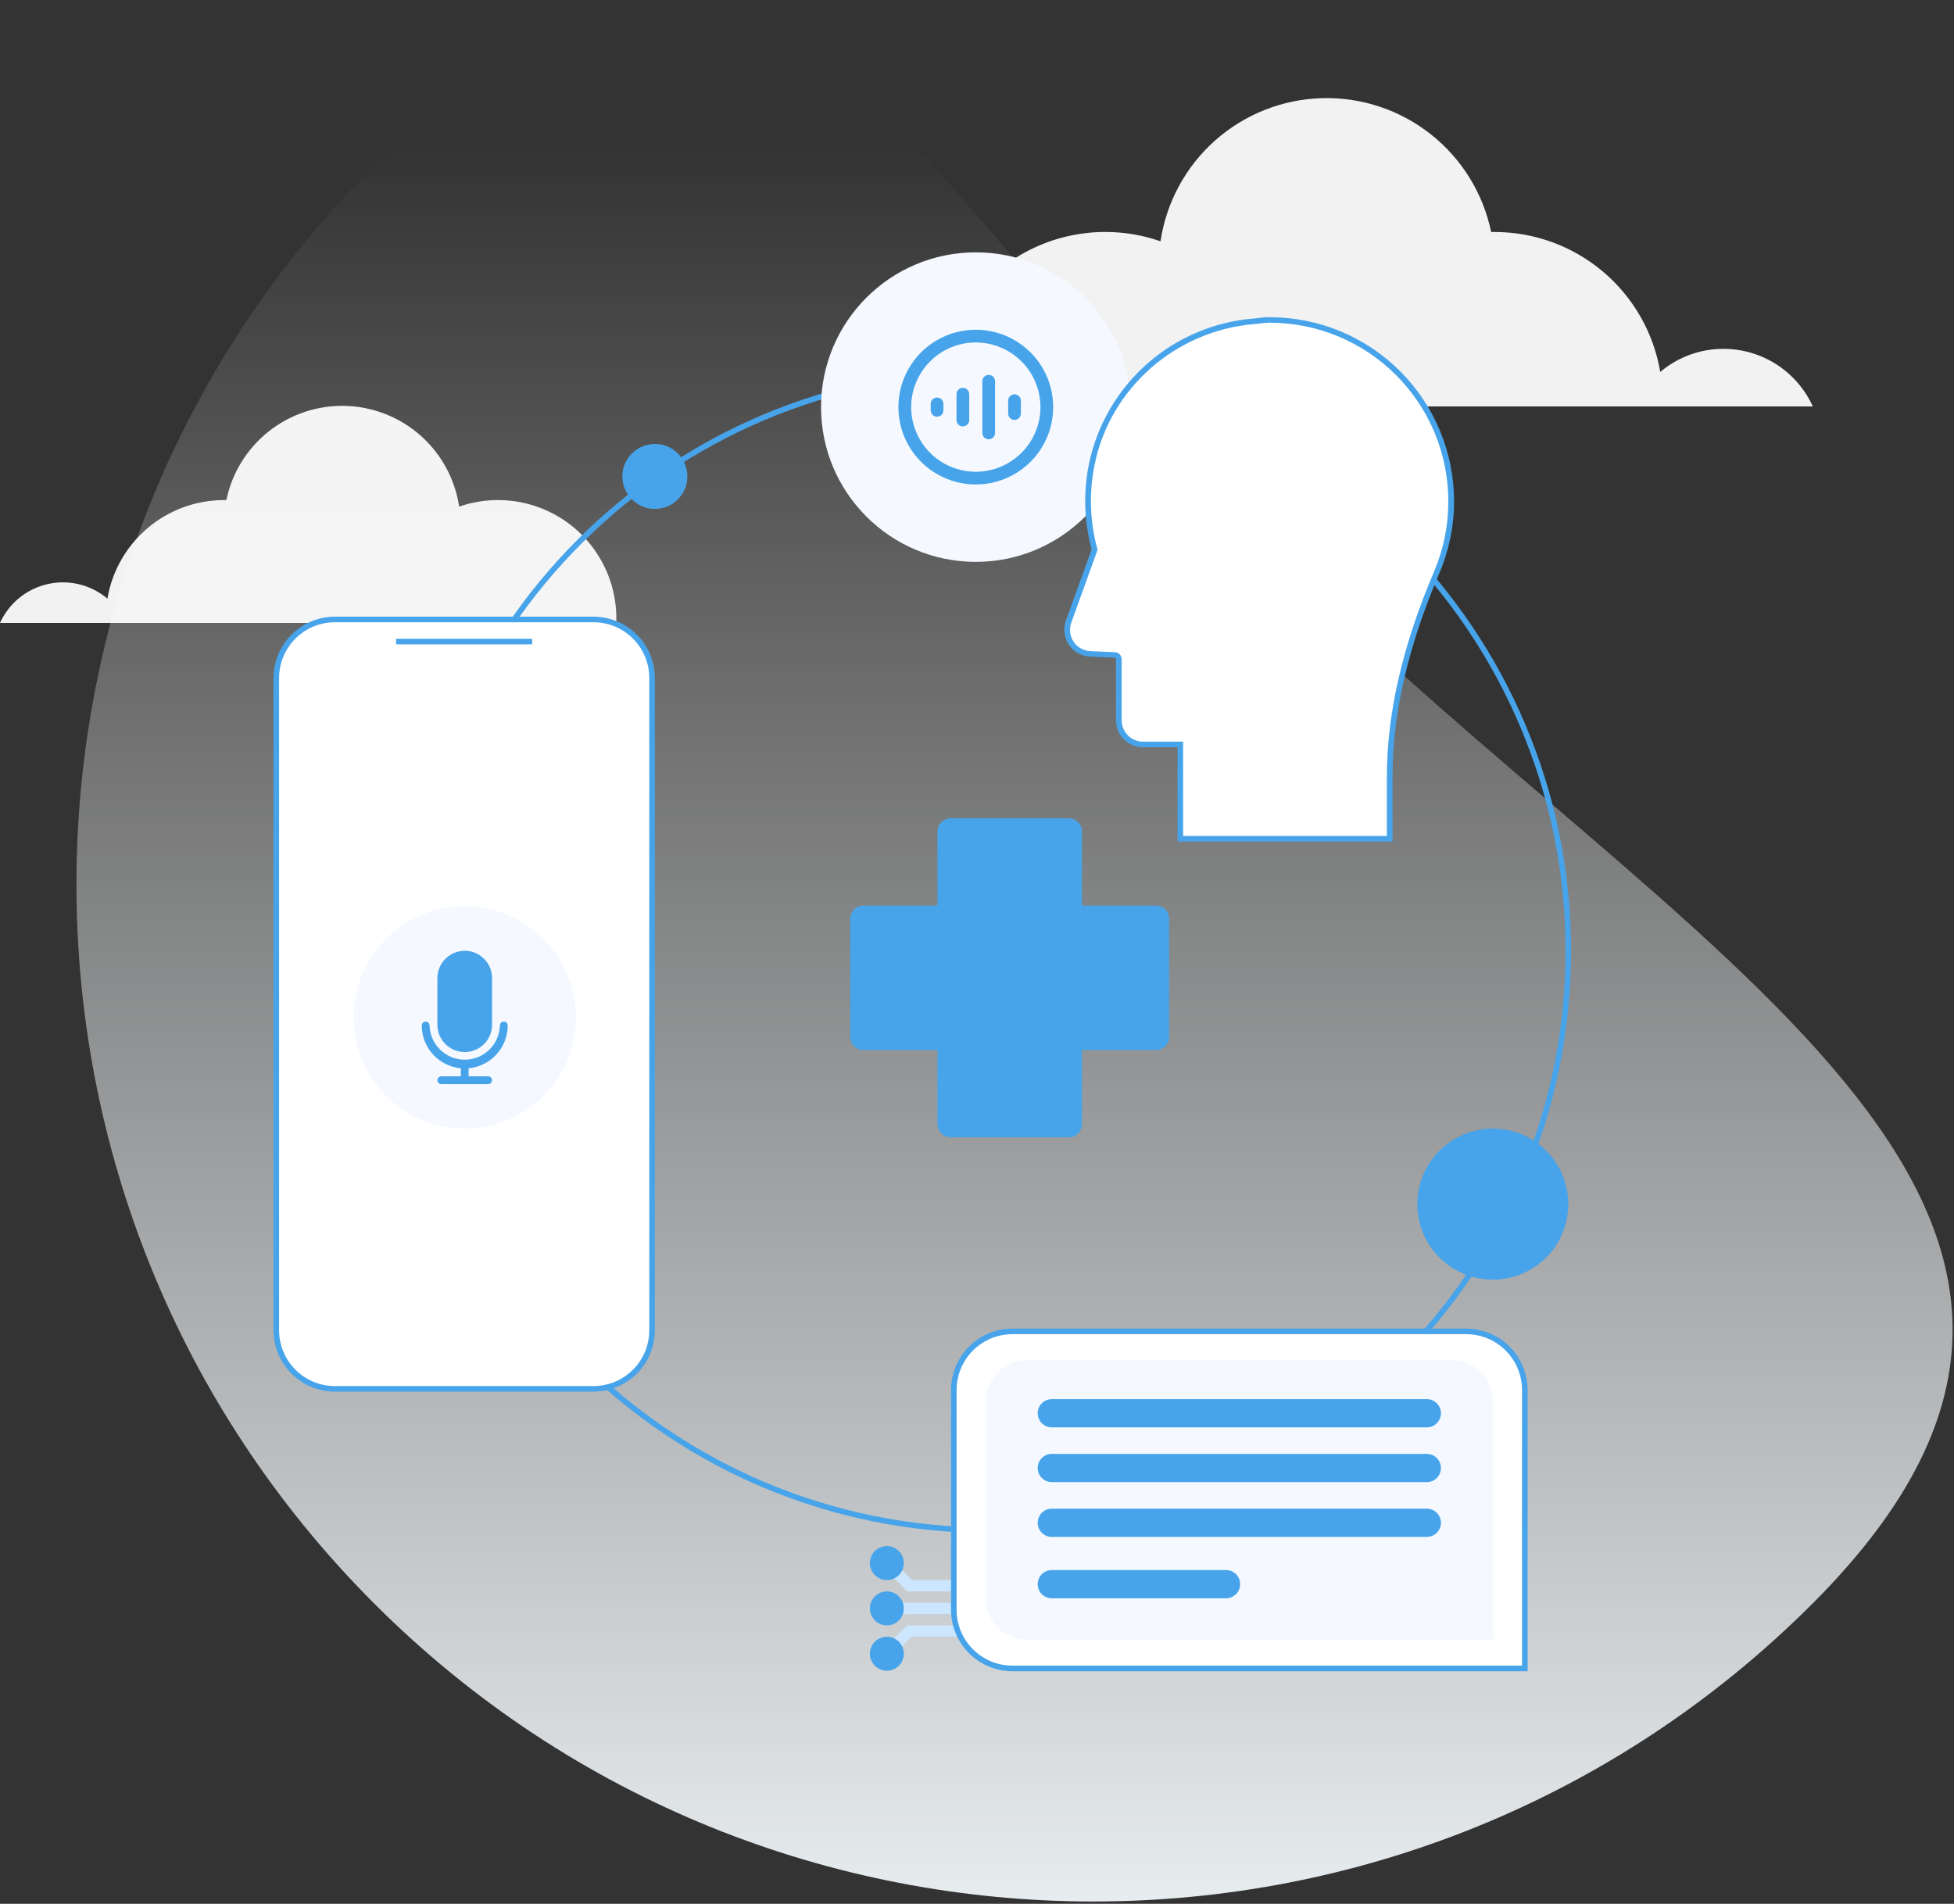 <svg width="700" height="682" viewBox="0 0 700 682" fill="none" xmlns="http://www.w3.org/2000/svg">
<rect x="0" y="0" width="700" height="682" fill="#333333" stroke="none"/>
<path d="M617.41 124.97C609.12 124.956 601.095 127.891 594.77 133.25C592.396 119.23 585.134 106.503 574.273 97.325C563.411 88.147 549.65 83.111 535.43 83.11C535.01 83.11 534.61 83.11 534.19 83.11C531.323 69.273 523.678 56.885 512.595 48.119C501.511 39.352 487.696 34.766 473.57 35.163C459.445 35.56 445.909 40.915 435.336 50.291C424.762 59.666 417.825 72.463 415.74 86.44C406.67 83.286 396.977 82.347 387.471 83.701C377.964 85.054 368.918 88.662 361.089 94.222C353.26 99.783 346.875 107.135 342.465 115.666C338.055 124.196 335.75 133.657 335.74 143.26C335.74 144.05 335.74 144.83 335.74 145.6H649.42C646.631 139.449 642.129 134.232 636.452 130.573C630.775 126.914 624.164 124.969 617.41 124.97Z" fill="#F2F2F2"/>
<path d="M178.48 179.14C173.715 179.133 168.982 179.928 164.48 181.49C163.008 171.653 158.123 162.647 150.679 156.05C143.235 149.453 133.707 145.684 123.765 145.405C113.822 145.126 104.098 148.354 96.296 154.524C88.494 160.693 83.111 169.411 81.09 179.15H80.25C70.24 179.152 60.553 182.697 52.907 189.159C45.261 195.62 40.15 204.58 38.48 214.45C35.558 211.985 32.104 210.231 28.39 209.325C24.675 208.42 20.802 208.388 17.073 209.232C13.344 210.076 9.862 211.773 6.899 214.189C3.937 216.606 1.575 219.677 0 223.16H220.8C220.8 222.62 220.8 222.06 220.8 221.51C220.8 210.282 216.343 199.512 208.408 191.568C200.473 183.623 189.709 179.154 178.48 179.14Z" fill="#F2F2F2"/>
<path d="M134.09 574.48C-8.18 432.21 -8.18 201.54 134.09 59.26C276.36 -83.02 316.03 57.69 458.3 200C600.57 342.31 791.59 432.21 649.3 574.48C507.01 716.75 276.36 716.76 134.09 574.48Z" fill="url(#paint0_linear)"/>
<path d="M354.35 548.18C468.938 548.18 561.83 455.288 561.83 340.7C561.83 226.112 468.938 133.22 354.35 133.22C239.762 133.22 146.87 226.112 146.87 340.7C146.87 455.288 239.762 548.18 354.35 548.18Z" stroke="#47A4EA" stroke-width="2" stroke-miterlimit="10"/>
<path d="M346.25 578.22H321.77V574.16H346.25V578.22Z" fill="#CCE6FF"/>
<path d="M317.71 570.1C318.915 570.1 320.092 570.457 321.094 571.127C322.095 571.796 322.876 572.747 323.337 573.86C323.797 574.972 323.918 576.197 323.683 577.378C323.448 578.56 322.868 579.645 322.016 580.497C321.165 581.348 320.08 581.928 318.898 582.163C317.717 582.398 316.492 582.278 315.38 581.817C314.267 581.356 313.316 580.575 312.646 579.574C311.977 578.572 311.62 577.395 311.62 576.19C311.62 574.575 312.262 573.026 313.404 571.884C314.546 570.742 316.095 570.1 317.71 570.1Z" fill="#47A4EA"/>
<path d="M322.02 561.38L326.67 566.04H354.38V570.1H324.99L319.15 564.25L322.02 561.38Z" fill="#CCE6FF"/>
<path d="M317.71 553.86C318.915 553.86 320.092 554.217 321.094 554.887C322.095 555.556 322.876 556.507 323.337 557.62C323.797 558.732 323.918 559.957 323.683 561.138C323.448 562.32 322.868 563.405 322.016 564.257C321.165 565.108 320.08 565.688 318.898 565.923C317.717 566.158 316.492 566.038 315.38 565.577C314.267 565.116 313.316 564.335 312.646 563.334C311.977 562.332 311.62 561.155 311.62 559.95C311.62 558.335 312.262 556.786 313.404 555.644C314.546 554.502 316.095 553.86 317.71 553.86Z" fill="#47A4EA"/>
<path d="M324.99 582.28H354.38V586.28H326.67L322.02 590.94L319.15 588.07L324.99 582.28Z" fill="#CCE6FF"/>
<path d="M317.71 586.33C318.915 586.33 320.092 586.688 321.094 587.357C322.095 588.026 322.876 588.977 323.337 590.09C323.797 591.203 323.918 592.427 323.683 593.609C323.448 594.79 322.868 595.875 322.016 596.727C321.165 597.578 320.08 598.158 318.898 598.393C317.717 598.628 316.492 598.508 315.38 598.047C314.267 597.586 313.316 596.805 312.646 595.804C311.977 594.802 311.62 593.625 311.62 592.42C311.623 590.806 312.265 589.259 313.407 588.117C314.548 586.976 316.096 586.333 317.71 586.33Z" fill="#47A4EA"/>
<path d="M354.38 586.34C359.986 586.34 364.53 581.796 364.53 576.19C364.53 570.585 359.986 566.04 354.38 566.04C348.775 566.04 344.23 570.585 344.23 576.19C344.23 581.796 348.775 586.34 354.38 586.34Z" fill="#E6F7FF"/>
<path d="M354.38 578.22H356.38V574.16H352.35V578.22H354.38Z" fill="#E6F7FF"/>
<path d="M354.38 578.22H352.38V574.16H354.38V578.22Z" fill="#CCE6FF"/>
<path d="M212.59 221.91H119.98C108.382 221.91 98.981 231.312 98.981 242.91V476.54C98.981 488.138 108.382 497.54 119.98 497.54H212.59C224.188 497.54 233.59 488.138 233.59 476.54V242.91C233.59 231.312 224.188 221.91 212.59 221.91Z" fill="white"/>
<path d="M212.6 222.91C217.905 222.91 222.992 225.017 226.743 228.768C230.493 232.519 232.6 237.606 232.6 242.91V476.54C232.6 481.845 230.493 486.932 226.743 490.682C222.992 494.433 217.905 496.54 212.6 496.54H119.98C114.676 496.54 109.589 494.433 105.838 490.682C102.088 486.932 99.981 481.845 99.981 476.54V242.91C99.981 237.606 102.088 232.519 105.838 228.768C109.589 225.017 114.676 222.91 119.98 222.91H212.6ZM212.6 220.91H119.98C114.146 220.91 108.55 223.228 104.424 227.354C100.298 231.48 97.981 237.076 97.981 242.91V476.54C97.981 482.375 100.298 487.971 104.424 492.097C108.55 496.222 114.146 498.54 119.98 498.54H212.6C218.435 498.54 224.031 496.222 228.157 492.097C232.283 487.971 234.6 482.375 234.6 476.54V242.91C234.6 237.076 232.283 231.48 228.157 227.354C224.031 223.228 218.435 220.91 212.6 220.91Z" fill="#47A4EA"/>
<path d="M141.91 229.83H190.66" stroke="#47A4EA" stroke-width="2" stroke-miterlimit="10"/>
<path d="M362.69 597.69C357.121 597.69 351.779 595.478 347.841 591.54C343.903 587.601 341.69 582.26 341.69 576.69V497.95C341.69 492.381 343.903 487.039 347.841 483.101C351.779 479.163 357.121 476.95 362.69 476.95H525.25C530.82 476.95 536.161 479.163 540.1 483.101C544.038 487.039 546.25 492.381 546.25 497.95V597.69H362.69Z" fill="white"/>
<path d="M525.25 477.95C530.555 477.95 535.642 480.057 539.393 483.808C543.143 487.559 545.25 492.646 545.25 497.95V596.69H362.69C357.386 596.69 352.299 594.583 348.548 590.832C344.798 587.082 342.69 581.995 342.69 576.69V497.95C342.69 492.646 344.798 487.559 348.548 483.808C352.299 480.057 357.386 477.95 362.69 477.95H525.25ZM525.25 475.95H362.69C356.856 475.95 351.26 478.268 347.134 482.394C343.008 486.52 340.69 492.116 340.69 497.95V576.69C340.69 582.525 343.008 588.121 347.134 592.247C351.26 596.372 356.856 598.69 362.69 598.69H547.25V497.95C547.25 492.116 544.933 486.52 540.807 482.394C536.681 478.268 531.085 475.95 525.25 475.95Z" fill="#47A4EA"/>
<path d="M166.49 404.31C188.488 404.31 206.32 386.478 206.32 364.48C206.32 342.483 188.488 324.65 166.49 324.65C144.493 324.65 126.66 342.483 126.66 364.48C126.66 386.478 144.493 404.31 166.49 404.31Z" fill="#F5F9FF"/>
<path d="M180.48 365.98C180.109 365.98 179.752 366.128 179.49 366.39C179.227 366.653 179.08 367.009 179.08 367.38C178.987 370.659 177.62 373.773 175.268 376.06C172.916 378.346 169.765 379.625 166.485 379.625C163.205 379.625 160.054 378.346 157.702 376.06C155.35 373.773 153.982 370.659 153.89 367.38C153.89 367.009 153.742 366.653 153.48 366.39C153.217 366.128 152.861 365.98 152.49 365.98C152.119 365.98 151.762 366.128 151.5 366.39C151.237 366.653 151.09 367.009 151.09 367.38C151.096 371.219 152.535 374.917 155.124 377.75C157.714 380.584 161.267 382.349 165.09 382.7V385.57H158.09C157.719 385.57 157.362 385.718 157.1 385.98C156.837 386.243 156.69 386.599 156.69 386.97C156.69 387.342 156.837 387.698 157.1 387.96C157.362 388.223 157.719 388.37 158.09 388.37H174.88C175.251 388.37 175.607 388.223 175.87 387.96C176.132 387.698 176.28 387.342 176.28 386.97C176.28 386.599 176.132 386.243 175.87 385.98C175.607 385.718 175.251 385.57 174.88 385.57H167.88V382.69C171.702 382.339 175.256 380.574 177.845 377.74C180.435 374.907 181.874 371.209 181.88 367.37C181.88 366.999 181.732 366.643 181.47 366.38C181.207 366.118 180.851 365.97 180.48 365.97V365.98Z" fill="#47A4EA"/>
<path d="M166.49 340.6C163.892 340.603 161.401 341.636 159.564 343.473C157.726 345.311 156.693 347.802 156.69 350.4V367.4C156.772 369.944 157.839 372.356 159.667 374.127C161.495 375.897 163.941 376.887 166.485 376.887C169.03 376.887 171.475 375.897 173.304 374.127C175.132 372.356 176.199 369.944 176.28 367.4V350.4C176.28 347.803 175.249 345.312 173.414 343.474C171.578 341.637 169.088 340.603 166.49 340.6Z" fill="#47A4EA"/>
<path d="M349.57 201.28C380.189 201.28 405.01 176.459 405.01 145.84C405.01 115.222 380.189 90.4 349.57 90.4C318.951 90.4 294.13 115.222 294.13 145.84C294.13 176.459 318.951 201.28 349.57 201.28Z" fill="#F5F9FF"/>
<path d="M369.16 126.24C365.283 122.363 360.344 119.723 354.967 118.653C349.59 117.583 344.016 118.132 338.951 120.23C333.885 122.328 329.556 125.881 326.51 130.44C323.464 134.998 321.838 140.358 321.838 145.84C321.838 151.323 323.464 156.682 326.51 161.241C329.556 165.8 333.885 169.352 338.951 171.45C344.016 173.548 349.59 174.097 354.967 173.027C360.344 171.958 365.283 169.317 369.16 165.44C371.736 162.868 373.78 159.812 375.174 156.449C376.568 153.086 377.286 149.481 377.286 145.84C377.286 142.199 376.568 138.594 375.174 135.231C373.78 131.868 371.736 128.813 369.16 126.24ZM349.57 169C344.989 169 340.512 167.642 336.703 165.097C332.894 162.552 329.926 158.935 328.173 154.703C326.42 150.471 325.961 145.815 326.855 141.322C327.749 136.829 329.954 132.703 333.193 129.464C336.432 126.225 340.559 124.019 345.052 123.125C349.544 122.232 354.201 122.69 358.433 124.443C362.665 126.196 366.282 129.165 368.827 132.973C371.372 136.782 372.73 141.26 372.73 145.84C372.722 151.98 370.279 157.866 365.938 162.208C361.596 166.55 355.71 168.992 349.57 169Z" fill="#47A4EA"/>
<path d="M354.19 134.31C353.585 134.31 353.006 134.551 352.578 134.978C352.15 135.406 351.91 135.986 351.91 136.59V155.09C351.91 155.695 352.15 156.275 352.578 156.703C353.006 157.13 353.585 157.37 354.19 157.37C354.795 157.37 355.375 157.13 355.802 156.703C356.23 156.275 356.47 155.695 356.47 155.09V136.59C356.47 136.291 356.411 135.995 356.297 135.718C356.182 135.441 356.014 135.19 355.802 134.978C355.591 134.767 355.339 134.599 355.063 134.484C354.786 134.369 354.49 134.31 354.19 134.31Z" fill="#47A4EA"/>
<path d="M363.44 141.25C362.835 141.25 362.256 141.491 361.828 141.918C361.4 142.346 361.16 142.926 361.16 143.53V148.15C361.16 148.755 361.4 149.335 361.828 149.763C362.256 150.19 362.835 150.43 363.44 150.43C364.045 150.43 364.625 150.19 365.052 149.763C365.48 149.335 365.72 148.755 365.72 148.15V143.53C365.72 142.926 365.48 142.346 365.052 141.918C364.625 141.491 364.045 141.25 363.44 141.25Z" fill="#47A4EA"/>
<path d="M344.94 138.94C344.335 138.94 343.756 139.181 343.328 139.608C342.9 140.036 342.66 140.616 342.66 141.22V150.47C342.66 151.075 342.9 151.655 343.328 152.083C343.756 152.51 344.335 152.75 344.94 152.75C345.545 152.75 346.125 152.51 346.552 152.083C346.98 151.655 347.22 151.075 347.22 150.47V141.22C347.22 140.616 346.98 140.036 346.552 139.608C346.125 139.181 345.545 138.94 344.94 138.94Z" fill="#47A4EA"/>
<path d="M335.69 142.41C335.085 142.41 334.506 142.65 334.078 143.078C333.65 143.506 333.41 144.086 333.41 144.69V147C333.41 147.605 333.65 148.185 334.078 148.612C334.506 149.04 335.085 149.28 335.69 149.28C336.295 149.28 336.875 149.04 337.302 148.612C337.73 148.185 337.97 147.605 337.97 147V144.69C337.97 144.086 337.73 143.506 337.302 143.078C336.875 142.65 336.295 142.41 335.69 142.41Z" fill="#47A4EA"/>
<path d="M367.75 487.25H520.25C522.165 487.25 524.061 487.628 525.83 488.36C527.598 489.093 529.206 490.167 530.56 491.521C531.914 492.875 532.987 494.482 533.72 496.251C534.453 498.02 534.83 499.916 534.83 501.83V587.42H367.83C363.963 587.42 360.255 585.884 357.52 583.15C354.786 580.416 353.25 576.707 353.25 572.84V501.84C353.247 497.986 354.771 494.287 357.489 491.552C360.206 488.818 363.895 487.272 367.75 487.25Z" fill="#F5F9FF"/>
<path d="M511.15 501.22H376.79C374.001 501.22 371.74 503.481 371.74 506.27V506.28C371.74 509.069 374.001 511.33 376.79 511.33H511.15C513.939 511.33 516.2 509.069 516.2 506.28V506.27C516.2 503.481 513.939 501.22 511.15 501.22Z" fill="#47A4EA"/>
<path d="M511.15 520.84H376.79C374.001 520.84 371.74 523.101 371.74 525.89V525.9C371.74 528.689 374.001 530.95 376.79 530.95H511.15C513.939 530.95 516.2 528.689 516.2 525.9V525.89C516.2 523.101 513.939 520.84 511.15 520.84Z" fill="#47A4EA"/>
<path d="M511.15 540.46H376.79C374.001 540.46 371.74 542.721 371.74 545.51V545.52C371.74 548.309 374.001 550.57 376.79 550.57H511.15C513.939 550.57 516.2 548.309 516.2 545.52V545.51C516.2 542.721 513.939 540.46 511.15 540.46Z" fill="#47A4EA"/>
<path d="M439.22 562.45H376.79C374.001 562.45 371.74 564.711 371.74 567.5V567.51C371.74 570.299 374.001 572.56 376.79 572.56H439.22C442.009 572.56 444.27 570.299 444.27 567.51V567.5C444.27 564.711 442.009 562.45 439.22 562.45Z" fill="#47A4EA"/>
<path d="M422.85 300.47V266.69H409.45C407.164 266.688 404.973 265.779 403.357 264.163C401.742 262.547 400.832 260.356 400.83 258.07V236.17C400.833 235.774 400.681 235.392 400.406 235.106C400.131 234.821 399.756 234.653 399.36 234.64L390.56 234.26C389.206 234.201 387.886 233.823 386.705 233.158C385.525 232.493 384.517 231.56 383.765 230.433C383.012 229.306 382.535 228.018 382.373 226.673C382.21 225.328 382.367 223.964 382.83 222.69L392.14 196.88L392.06 196.58C389.406 186.695 389.094 176.327 391.15 166.3C396.72 138.45 420.69 117.37 449.44 115.05C450.12 115.05 450.78 114.92 451.44 114.84C452.567 114.682 453.702 114.591 454.84 114.57C472.094 114.61 488.629 121.485 500.825 133.69C513.021 145.896 519.883 162.436 519.91 179.69C519.927 188.361 518.181 196.945 514.78 204.92C503.42 231.62 497.9 255.63 497.9 278.31V300.51L422.85 300.47Z" fill="white"/>
<path d="M454.84 113.6V115.6C463.249 115.6 471.575 117.257 479.343 120.477C487.111 123.696 494.169 128.415 500.112 134.363C506.056 140.311 510.769 147.373 513.982 155.143C517.196 162.914 518.846 171.242 518.84 179.65C518.87 188.183 517.169 196.634 513.84 204.49C502.43 231.31 496.84 255.49 496.84 278.27V299.47H423.84V265.69H409.45C407.43 265.688 405.493 264.884 404.064 263.456C402.636 262.027 401.832 260.09 401.83 258.07V236.17C401.833 235.517 401.582 234.888 401.131 234.416C400.679 233.945 400.062 233.666 399.41 233.64L390.61 233.26C389.415 233.209 388.25 232.877 387.207 232.292C386.164 231.707 385.274 230.884 384.608 229.891C383.942 228.898 383.52 227.763 383.374 226.576C383.228 225.389 383.364 224.185 383.77 223.06L392.98 197.55L393.19 196.96L393.03 196.35C390.409 186.617 390.1 176.405 392.13 166.53C397.61 139.11 421.21 118.36 449.52 116.08C450.22 116.08 450.9 115.94 451.52 115.87C452.606 115.713 453.702 115.622 454.8 115.6V113.6H454.84ZM454.8 113.6C452.92 113.6 451.16 113.94 449.32 114.09C435.155 115.184 421.727 120.844 411.054 130.22C400.38 139.597 393.038 152.184 390.13 166.09C388.04 176.266 388.359 186.79 391.06 196.82L381.85 222.33C381.339 223.75 381.169 225.27 381.353 226.767C381.538 228.264 382.071 229.697 382.911 230.95C383.751 232.204 384.873 233.242 386.188 233.982C387.503 234.722 388.973 235.143 390.48 235.21L399.28 235.59C399.417 235.596 399.547 235.654 399.642 235.752C399.737 235.851 399.79 235.983 399.79 236.12V258.09C399.792 259.355 400.044 260.607 400.532 261.775C401.019 262.942 401.731 264.002 402.629 264.894C403.526 265.786 404.59 266.492 405.761 266.971C406.931 267.451 408.185 267.696 409.45 267.69H421.85V301.45H498.85V278.25C498.85 255.7 504.35 231.82 515.65 205.25C519.113 197.174 520.902 188.478 520.91 179.69C520.916 171.019 519.214 162.431 515.9 154.418C512.586 146.405 507.726 139.123 501.596 132.989C495.467 126.855 488.189 121.989 480.178 118.669C472.168 115.349 463.581 113.64 454.91 113.64L454.8 113.6Z" fill="#47A4EA"/>
<path d="M534.781 458.41C549.72 458.41 561.831 446.3 561.831 431.36C561.831 416.421 549.72 404.31 534.781 404.31C519.841 404.31 507.73 416.421 507.73 431.36C507.73 446.3 519.841 458.41 534.781 458.41Z" fill="#47A4EA"/>
<path d="M234.6 182.31C241.029 182.31 246.24 177.099 246.24 170.67C246.24 164.242 241.029 159.03 234.6 159.03C228.171 159.03 222.96 164.242 222.96 170.67C222.96 177.099 228.171 182.31 234.6 182.31Z" fill="#47A4EA"/>
<path d="M382.87 293.15H340.56C337.948 293.15 335.83 295.268 335.83 297.88V402.69C335.83 405.303 337.948 407.42 340.56 407.42H382.87C385.482 407.42 387.6 405.303 387.6 402.69V297.88C387.6 295.268 385.482 293.15 382.87 293.15Z" fill="#47A4EA"/>
<path d="M418.85 371.44V329.13C418.85 326.518 416.732 324.4 414.12 324.4H309.31C306.697 324.4 304.58 326.518 304.58 329.13V371.44C304.58 374.053 306.697 376.17 309.31 376.17H414.12C416.732 376.17 418.85 374.053 418.85 371.44Z" fill="#47A4EA"/>
<defs>
<linearGradient id="paint0_linear" x1="363.44" y1="51.73" x2="363.44" y2="732.91" gradientUnits="userSpaceOnUse">
<stop stop-color="white" stop-opacity="0"/>
<stop offset="1" stop-color="#F5FBFF"/>
</linearGradient>
</defs>
</svg>
